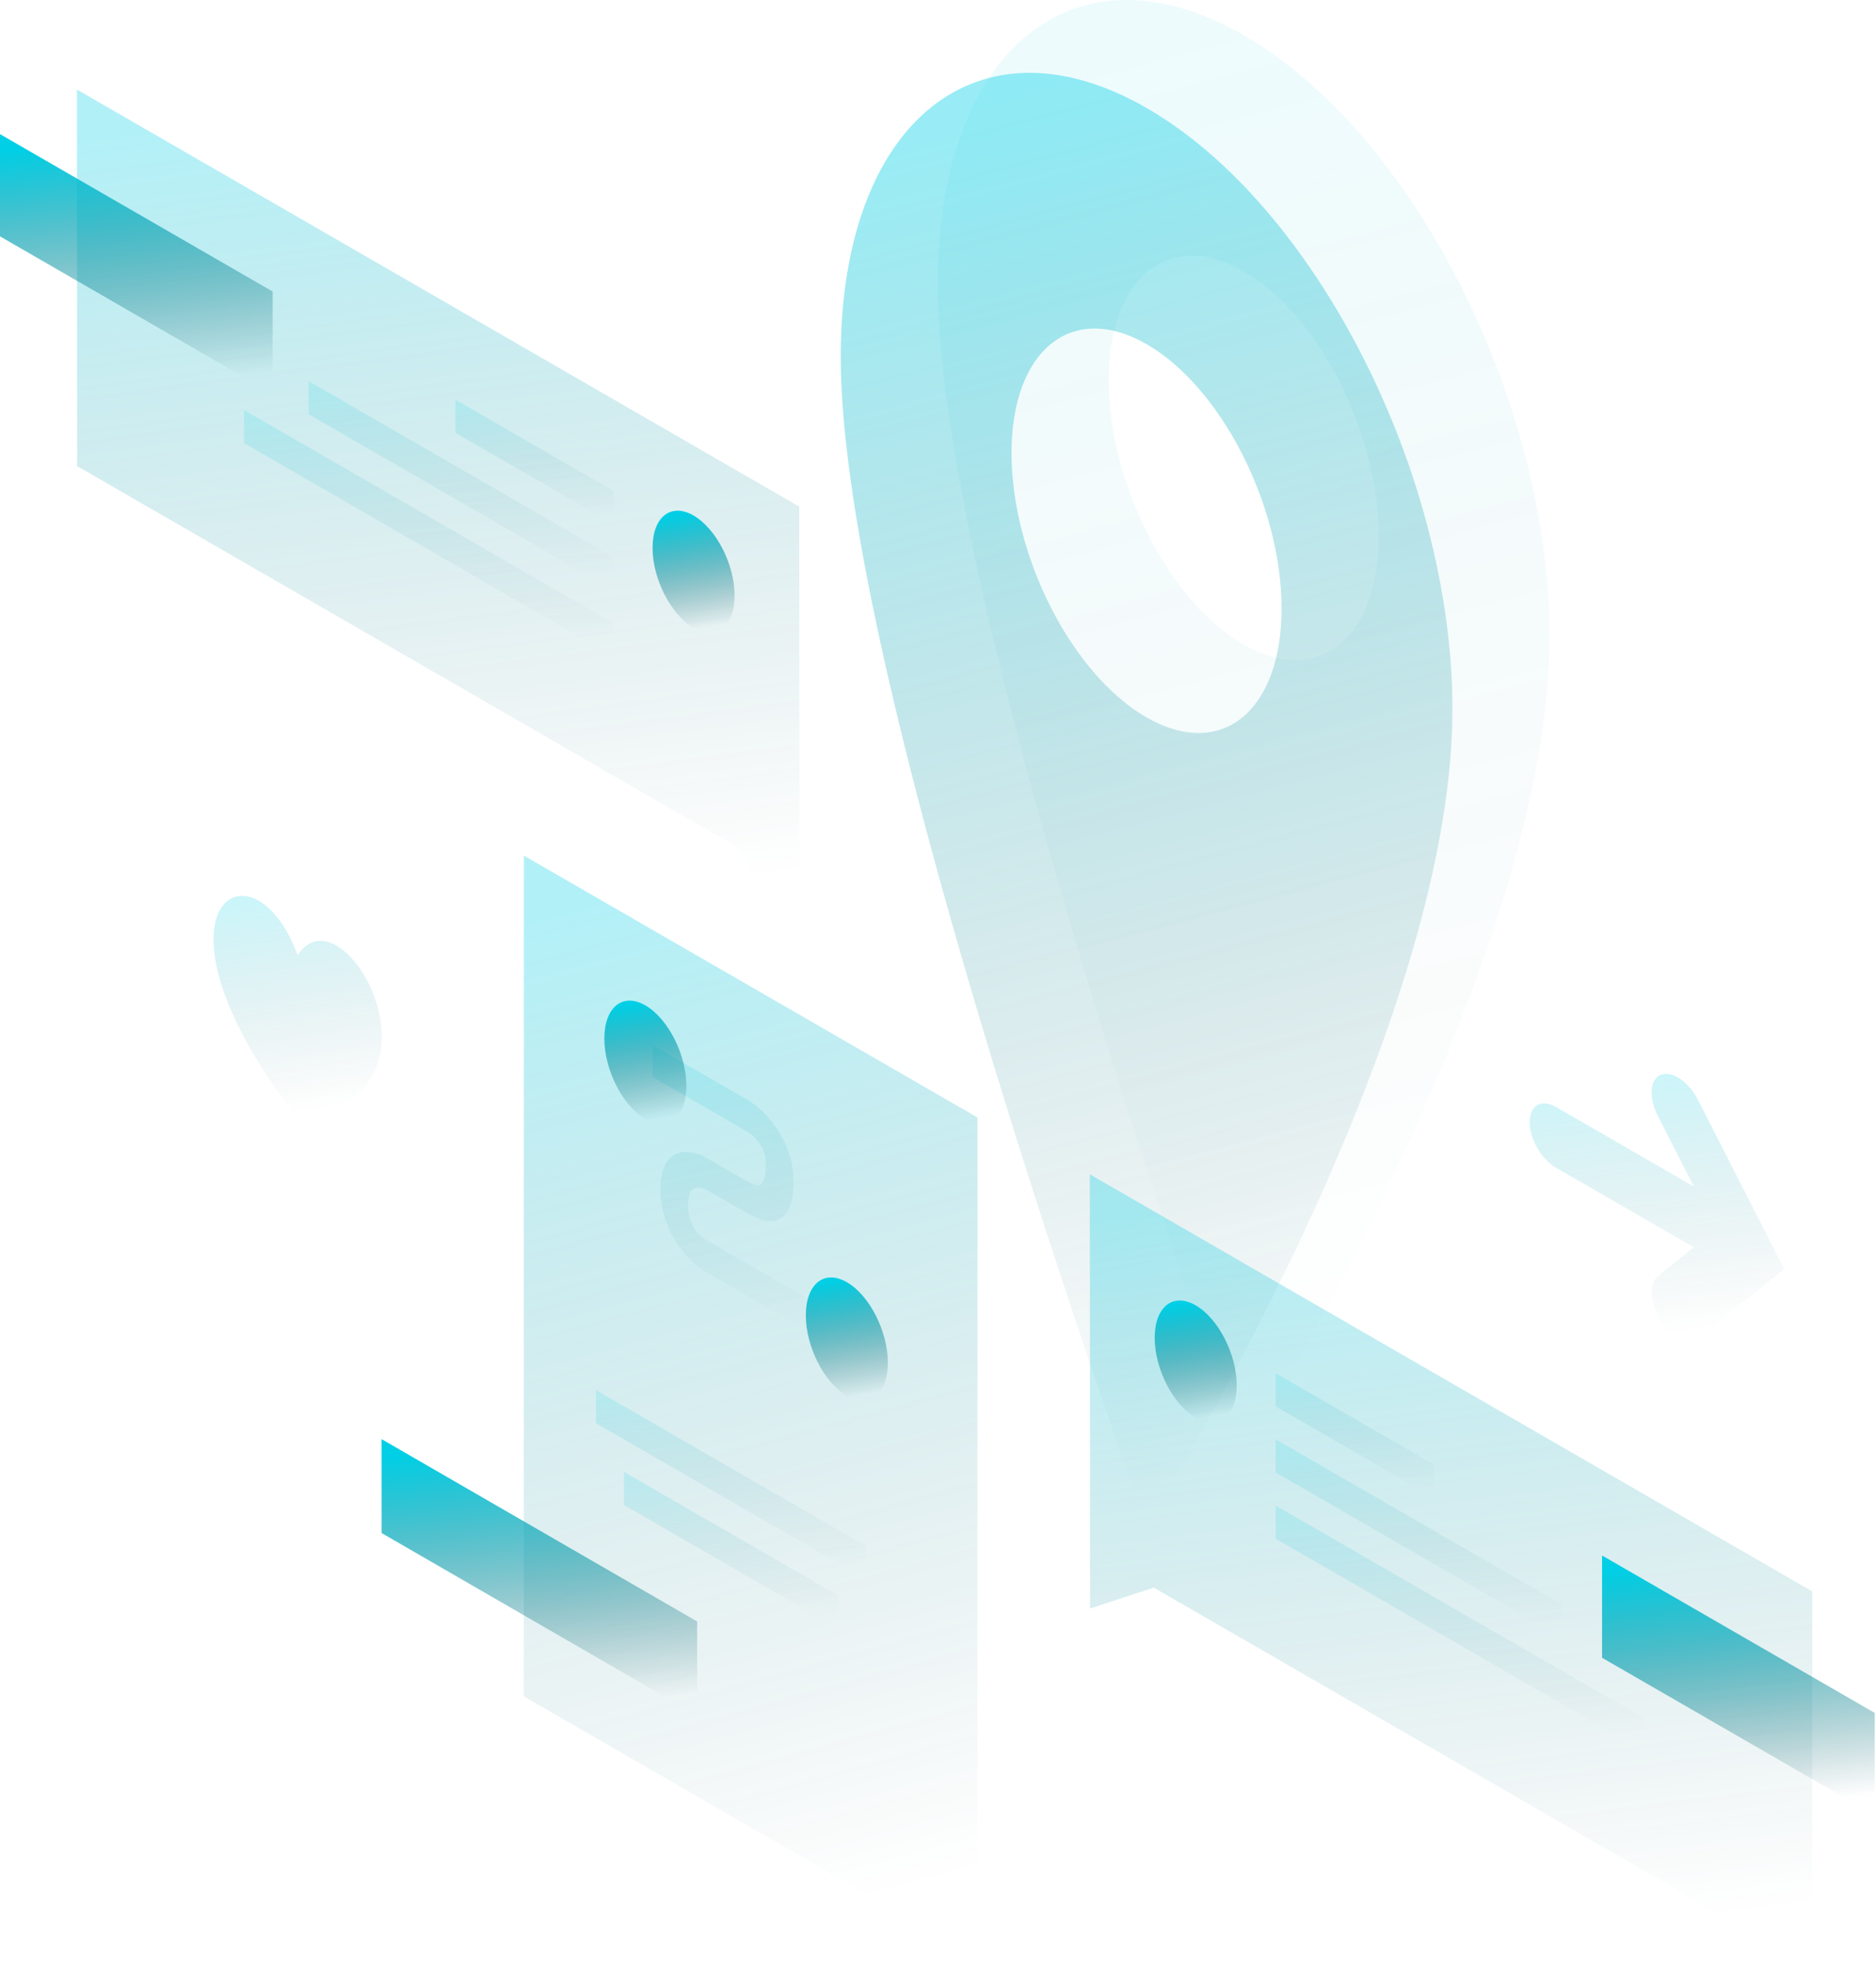<svg width="1334" height="1399" viewBox="0 0 1334 1399" fill="none" xmlns="http://www.w3.org/2000/svg">
<path opacity="0.07" d="M884.257 1032.24C884.257 1032.24 1101.8 688.773 1101.84 452.377C1101.86 285.492 1004.5 94.148 884.377 24.999C764.254 -44.151 666.865 35.079 666.848 201.964C666.813 436.306 884.257 1032.24 884.257 1032.24ZM884.36 192.884C937.387 223.403 980.369 307.553 980.352 380.828C980.334 454.103 937.353 488.764 884.326 458.228C831.298 427.693 788.317 343.56 788.334 270.285C788.334 197.01 831.333 162.366 884.36 192.884Z" fill="url(#paint0_linear_1164_1778)"/>
<path opacity="0.4" d="M815.221 1084.03C815.221 1084.03 1032.77 740.559 1032.8 504.162C1032.82 337.278 935.465 145.933 815.342 76.784C695.219 7.634 597.83 86.865 597.813 253.749C597.778 488.091 815.221 1084.03 815.221 1084.03ZM815.308 244.669C868.335 275.188 911.316 359.338 911.299 432.613C911.282 505.888 868.301 540.549 815.273 510.014C762.246 479.495 719.265 395.345 719.282 322.07C719.299 248.795 762.28 214.151 815.308 244.669Z" fill="url(#paint1_linear_1164_1778)"/>
<path opacity="0.3" d="M372.537 608.283L695.103 794.466L695.034 1392.18L372.468 1205.98L372.537 608.283Z" fill="url(#paint2_linear_1164_1778)"/>
<path opacity="0.15" d="M423.759 988.276L616 1099.23V1122.78L423.759 1011.82V988.276Z" fill="url(#paint3_linear_1164_1778)"/>
<path opacity="0.15" d="M443.679 1046.4L596.046 1134.35V1157.89L443.679 1069.94V1046.4Z" fill="url(#paint4_linear_1164_1778)"/>
<path d="M495.736 1152.76L271.319 1023.11L271.337 1089.88L495.754 1219.53L495.736 1152.76Z" fill="url(#paint5_linear_1164_1778)"/>
<path opacity="0.15" d="M531.377 804.513L464.213 765.743V743.062L531.377 781.831C536.867 784.99 544.807 791.446 551.643 801.267C558.961 811.78 564.243 825.106 564.243 839.64C564.243 855.589 560.152 864.738 552.437 867.31C545.169 869.744 536.608 865.584 531.36 862.546L503.742 846.613L503.604 846.527C501.256 845.094 497.459 843.748 494.49 844.594C492.021 845.302 489.242 847.753 489.242 856.625C489.242 865.498 492.004 870.9 494.334 874.18C497.2 878.219 500.928 881.102 503.31 882.31L503.604 882.448L588.099 931.229V953.911L504.156 905.458C498.373 902.437 490.071 896.102 482.873 885.97C475.019 874.888 469.616 860.871 469.616 845.302C469.616 829.732 475.001 821.878 482.717 819.651C489.881 817.58 498.235 820.583 504.018 824.087L531.36 839.864C535.33 842.16 538.317 843.127 540.267 842.471C541.769 841.97 544.6 839.83 544.6 828.282C544.6 820.825 542.2 815.957 539.922 812.677C537.16 808.724 533.587 805.773 531.377 804.513Z" fill="url(#paint6_linear_1164_1778)"/>
<path d="M488.073 771.992C488.073 794.311 475.006 804.858 458.901 795.571C442.796 786.267 429.746 760.651 429.746 738.332C429.746 716.013 442.813 705.466 458.918 714.753C475.023 724.057 488.073 749.69 488.073 771.992Z" fill="url(#paint7_linear_1164_1778)"/>
<path d="M631.341 968.774C631.341 991.093 618.274 1001.64 602.169 992.353C586.064 983.066 573.015 957.433 573.015 935.114C573.015 912.795 586.082 902.248 602.187 911.552C618.292 920.838 631.341 946.472 631.341 968.774Z" fill="url(#paint8_linear_1164_1778)"/>
<path opacity="0.3" d="M568.341 360.149L54.707 63.665L54.845 331.34L523.168 601.655L568.514 668.82L568.341 360.149Z" fill="url(#paint9_linear_1164_1778)"/>
<path d="M0 168.045V95.356L193.881 207.263L193.864 279.951L0 168.045Z" fill="url(#paint10_linear_1164_1778)"/>
<path opacity="0.15" d="M436.323 349.083L323.777 284.11L323.795 307.655L436.34 372.627L436.323 349.083Z" fill="url(#paint11_linear_1164_1778)"/>
<path opacity="0.15" d="M436.358 396.158L219.415 270.942L219.432 294.487L436.375 419.702L436.358 396.158Z" fill="url(#paint12_linear_1164_1778)"/>
<path opacity="0.15" d="M436.384 443.212L173.543 291.5L173.56 315.045L436.384 466.756V443.212Z" fill="url(#paint13_linear_1164_1778)"/>
<path d="M464.037 389.597C464.054 411.658 477.104 437.084 493.209 446.371C509.314 455.675 522.364 445.318 522.347 423.257C522.329 401.197 509.28 375.788 493.157 366.484C477.07 357.18 464.02 367.537 464.037 389.597Z" fill="url(#paint14_linear_1164_1778)"/>
<path opacity="0.3" d="M774.978 834.842L1288.63 1131.33L1288.77 1399L820.427 1128.68L775.133 1143.53L774.978 834.842Z" fill="url(#paint15_linear_1164_1778)"/>
<path d="M1139.19 1178.54L1139.21 1105.85L1333.09 1217.75V1290.44L1139.19 1178.54Z" fill="url(#paint16_linear_1164_1778)"/>
<path opacity="0.15" d="M907.073 976.248L1019.62 1041.22L1019.64 1064.77L907.091 999.793L907.073 976.248Z" fill="url(#paint17_linear_1164_1778)"/>
<path opacity="0.15" d="M907.117 1023.3L1110.3 1140.58L1110.32 1164.12L907.134 1046.85L907.117 1023.3Z" fill="url(#paint18_linear_1164_1778)"/>
<path opacity="0.15" d="M907.132 1070.37L1169.97 1222.08L1169.99 1245.63L907.149 1093.92L907.132 1070.37Z" fill="url(#paint19_linear_1164_1778)"/>
<path d="M879.392 984.773C879.41 1006.83 866.36 1017.17 850.255 1007.89C834.15 998.599 821.083 973.173 821.083 951.113C821.066 929.052 834.115 918.713 850.22 927.999C866.308 937.286 879.375 962.712 879.392 984.773Z" fill="url(#paint20_linear_1164_1778)"/>
<path opacity="0.2" d="M211.645 795.052C94.957 645.222 179.366 591.417 211.663 679.106C243.959 628.702 328.35 779.948 211.645 795.052Z" fill="url(#paint21_linear_1164_1778)"/>
<path opacity="0.2" d="M1268.68 902.196L1207.44 951.702C1200.83 957.036 1189.04 951.478 1181.11 939.274C1173.19 927.07 1172.12 912.847 1178.71 907.513L1204.45 886.713L1106.41 830.129C1096.08 824.174 1087.71 809.674 1087.73 797.764C1087.73 785.854 1096.1 781.02 1106.42 786.976L1204.47 843.559L1178.75 793.052C1172.14 780.088 1173.21 767.09 1181.15 764.052C1189.07 760.997 1200.86 769.041 1207.47 782.004L1268.68 902.196Z" fill="url(#paint22_linear_1164_1778)"/>
<defs>
<linearGradient id="paint0_linear_1164_1778" x1="853.823" y1="16.044" x2="1101.39" y2="950.387" gradientUnits="userSpaceOnUse">
<stop stop-color="#00CFE5"/>
<stop offset="1" stop-color="#004B53" stop-opacity="0"/>
</linearGradient>
<linearGradient id="paint1_linear_1164_1778" x1="784.788" y1="67.829" x2="1032.35" y2="1002.17" gradientUnits="userSpaceOnUse">
<stop stop-color="#00CFE5"/>
<stop offset="1" stop-color="#004B53" stop-opacity="0"/>
</linearGradient>
<linearGradient id="paint2_linear_1164_1778" x1="511.149" y1="620.467" x2="703.033" y2="1327.78" gradientUnits="userSpaceOnUse">
<stop stop-color="#00CFE5"/>
<stop offset="1" stop-color="#004B53" stop-opacity="0"/>
</linearGradient>
<linearGradient id="paint3_linear_1164_1778" x1="506.392" y1="990.367" x2="516.508" y2="1119.87" gradientUnits="userSpaceOnUse">
<stop stop-color="#00CFE5"/>
<stop offset="1" stop-color="#004B53" stop-opacity="0"/>
</linearGradient>
<linearGradient id="paint4_linear_1164_1778" x1="509.172" y1="1048.13" x2="517.938" y2="1155.42" gradientUnits="userSpaceOnUse">
<stop stop-color="#00CFE5"/>
<stop offset="1" stop-color="#004B53" stop-opacity="0"/>
</linearGradient>
<linearGradient id="paint5_linear_1164_1778" x1="367.79" y1="1026.17" x2="386.207" y2="1214.64" gradientUnits="userSpaceOnUse">
<stop stop-color="#00CFE5"/>
<stop offset="1" stop-color="#004B53" stop-opacity="0"/>
</linearGradient>
<linearGradient id="paint6_linear_1164_1778" x1="517.464" y1="746.339" x2="554.926" y2="943.471" gradientUnits="userSpaceOnUse">
<stop stop-color="#00CFE5"/>
<stop offset="1" stop-color="#004B53" stop-opacity="0"/>
</linearGradient>
<linearGradient id="paint7_linear_1164_1778" x1="454.817" y1="712.741" x2="468.647" y2="795.246" gradientUnits="userSpaceOnUse">
<stop stop-color="#00CFE5"/>
<stop offset="1" stop-color="#004B53" stop-opacity="0"/>
</linearGradient>
<linearGradient id="paint8_linear_1164_1778" x1="598.086" y1="909.53" x2="611.914" y2="992.029" gradientUnits="userSpaceOnUse">
<stop stop-color="#00CFE5"/>
<stop offset="1" stop-color="#004B53" stop-opacity="0"/>
</linearGradient>
<linearGradient id="paint9_linear_1164_1778" x1="275.561" y1="73.071" x2="351.342" y2="649.322" gradientUnits="userSpaceOnUse">
<stop stop-color="#00CFE5"/>
<stop offset="1" stop-color="#004B53" stop-opacity="0"/>
</linearGradient>
<linearGradient id="paint10_linear_1164_1778" x1="83.338" y1="98.226" x2="102.135" y2="275.045" gradientUnits="userSpaceOnUse">
<stop stop-color="#00CFE5"/>
<stop offset="1" stop-color="#004B53" stop-opacity="0"/>
</linearGradient>
<linearGradient id="paint11_linear_1164_1778" x1="372.161" y1="285.486" x2="379.632" y2="370.577" gradientUnits="userSpaceOnUse">
<stop stop-color="#00CFE5"/>
<stop offset="1" stop-color="#004B53" stop-opacity="0"/>
</linearGradient>
<linearGradient id="paint12_linear_1164_1778" x1="312.673" y1="273.255" x2="323.641" y2="416.519" gradientUnits="userSpaceOnUse">
<stop stop-color="#00CFE5"/>
<stop offset="1" stop-color="#004B53" stop-opacity="0"/>
</linearGradient>
<linearGradient id="paint13_linear_1164_1778" x1="286.522" y1="294.224" x2="299.092" y2="463.06" gradientUnits="userSpaceOnUse">
<stop stop-color="#00CFE5"/>
<stop offset="1" stop-color="#004B53" stop-opacity="0"/>
</linearGradient>
<linearGradient id="paint14_linear_1164_1778" x1="489.101" y1="364.416" x2="502.676" y2="446.166" gradientUnits="userSpaceOnUse">
<stop stop-color="#00CFE5"/>
<stop offset="1" stop-color="#004B53" stop-opacity="0"/>
</linearGradient>
<linearGradient id="paint15_linear_1164_1778" x1="995.824" y1="843.611" x2="1061.83" y2="1382.02" gradientUnits="userSpaceOnUse">
<stop stop-color="#00CFE5"/>
<stop offset="1" stop-color="#004B53" stop-opacity="0"/>
</linearGradient>
<linearGradient id="paint16_linear_1164_1778" x1="1222.54" y1="1108.72" x2="1241.34" y2="1285.54" gradientUnits="userSpaceOnUse">
<stop stop-color="#00CFE5"/>
<stop offset="1" stop-color="#004B53" stop-opacity="0"/>
</linearGradient>
<linearGradient id="paint17_linear_1164_1778" x1="955.457" y1="977.624" x2="962.928" y2="1062.71" gradientUnits="userSpaceOnUse">
<stop stop-color="#00CFE5"/>
<stop offset="1" stop-color="#004B53" stop-opacity="0"/>
</linearGradient>
<linearGradient id="paint18_linear_1164_1778" x1="994.461" y1="1025.49" x2="1004.95" y2="1161.09" gradientUnits="userSpaceOnUse">
<stop stop-color="#00CFE5"/>
<stop offset="1" stop-color="#004B53" stop-opacity="0"/>
</linearGradient>
<linearGradient id="paint19_linear_1164_1778" x1="1020.12" y1="1073.1" x2="1032.69" y2="1241.93" gradientUnits="userSpaceOnUse">
<stop stop-color="#00CFE5"/>
<stop offset="1" stop-color="#004B53" stop-opacity="0"/>
</linearGradient>
<linearGradient id="paint20_linear_1164_1778" x1="846.147" y1="925.938" x2="859.717" y2="1007.68" gradientUnits="userSpaceOnUse">
<stop stop-color="#00CFE5"/>
<stop offset="1" stop-color="#004B53" stop-opacity="0"/>
</linearGradient>
<linearGradient id="paint21_linear_1164_1778" x1="203.261" y1="639.341" x2="225.399" y2="789.292" gradientUnits="userSpaceOnUse">
<stop stop-color="#00CFE5"/>
<stop offset="1" stop-color="#004B53" stop-opacity="0"/>
</linearGradient>
<linearGradient id="paint22_linear_1164_1778" x1="1165.51" y1="766.363" x2="1186.87" y2="948.222" gradientUnits="userSpaceOnUse">
<stop stop-color="#00CFE5"/>
<stop offset="1" stop-color="#004B53" stop-opacity="0"/>
</linearGradient>
</defs>
</svg>
